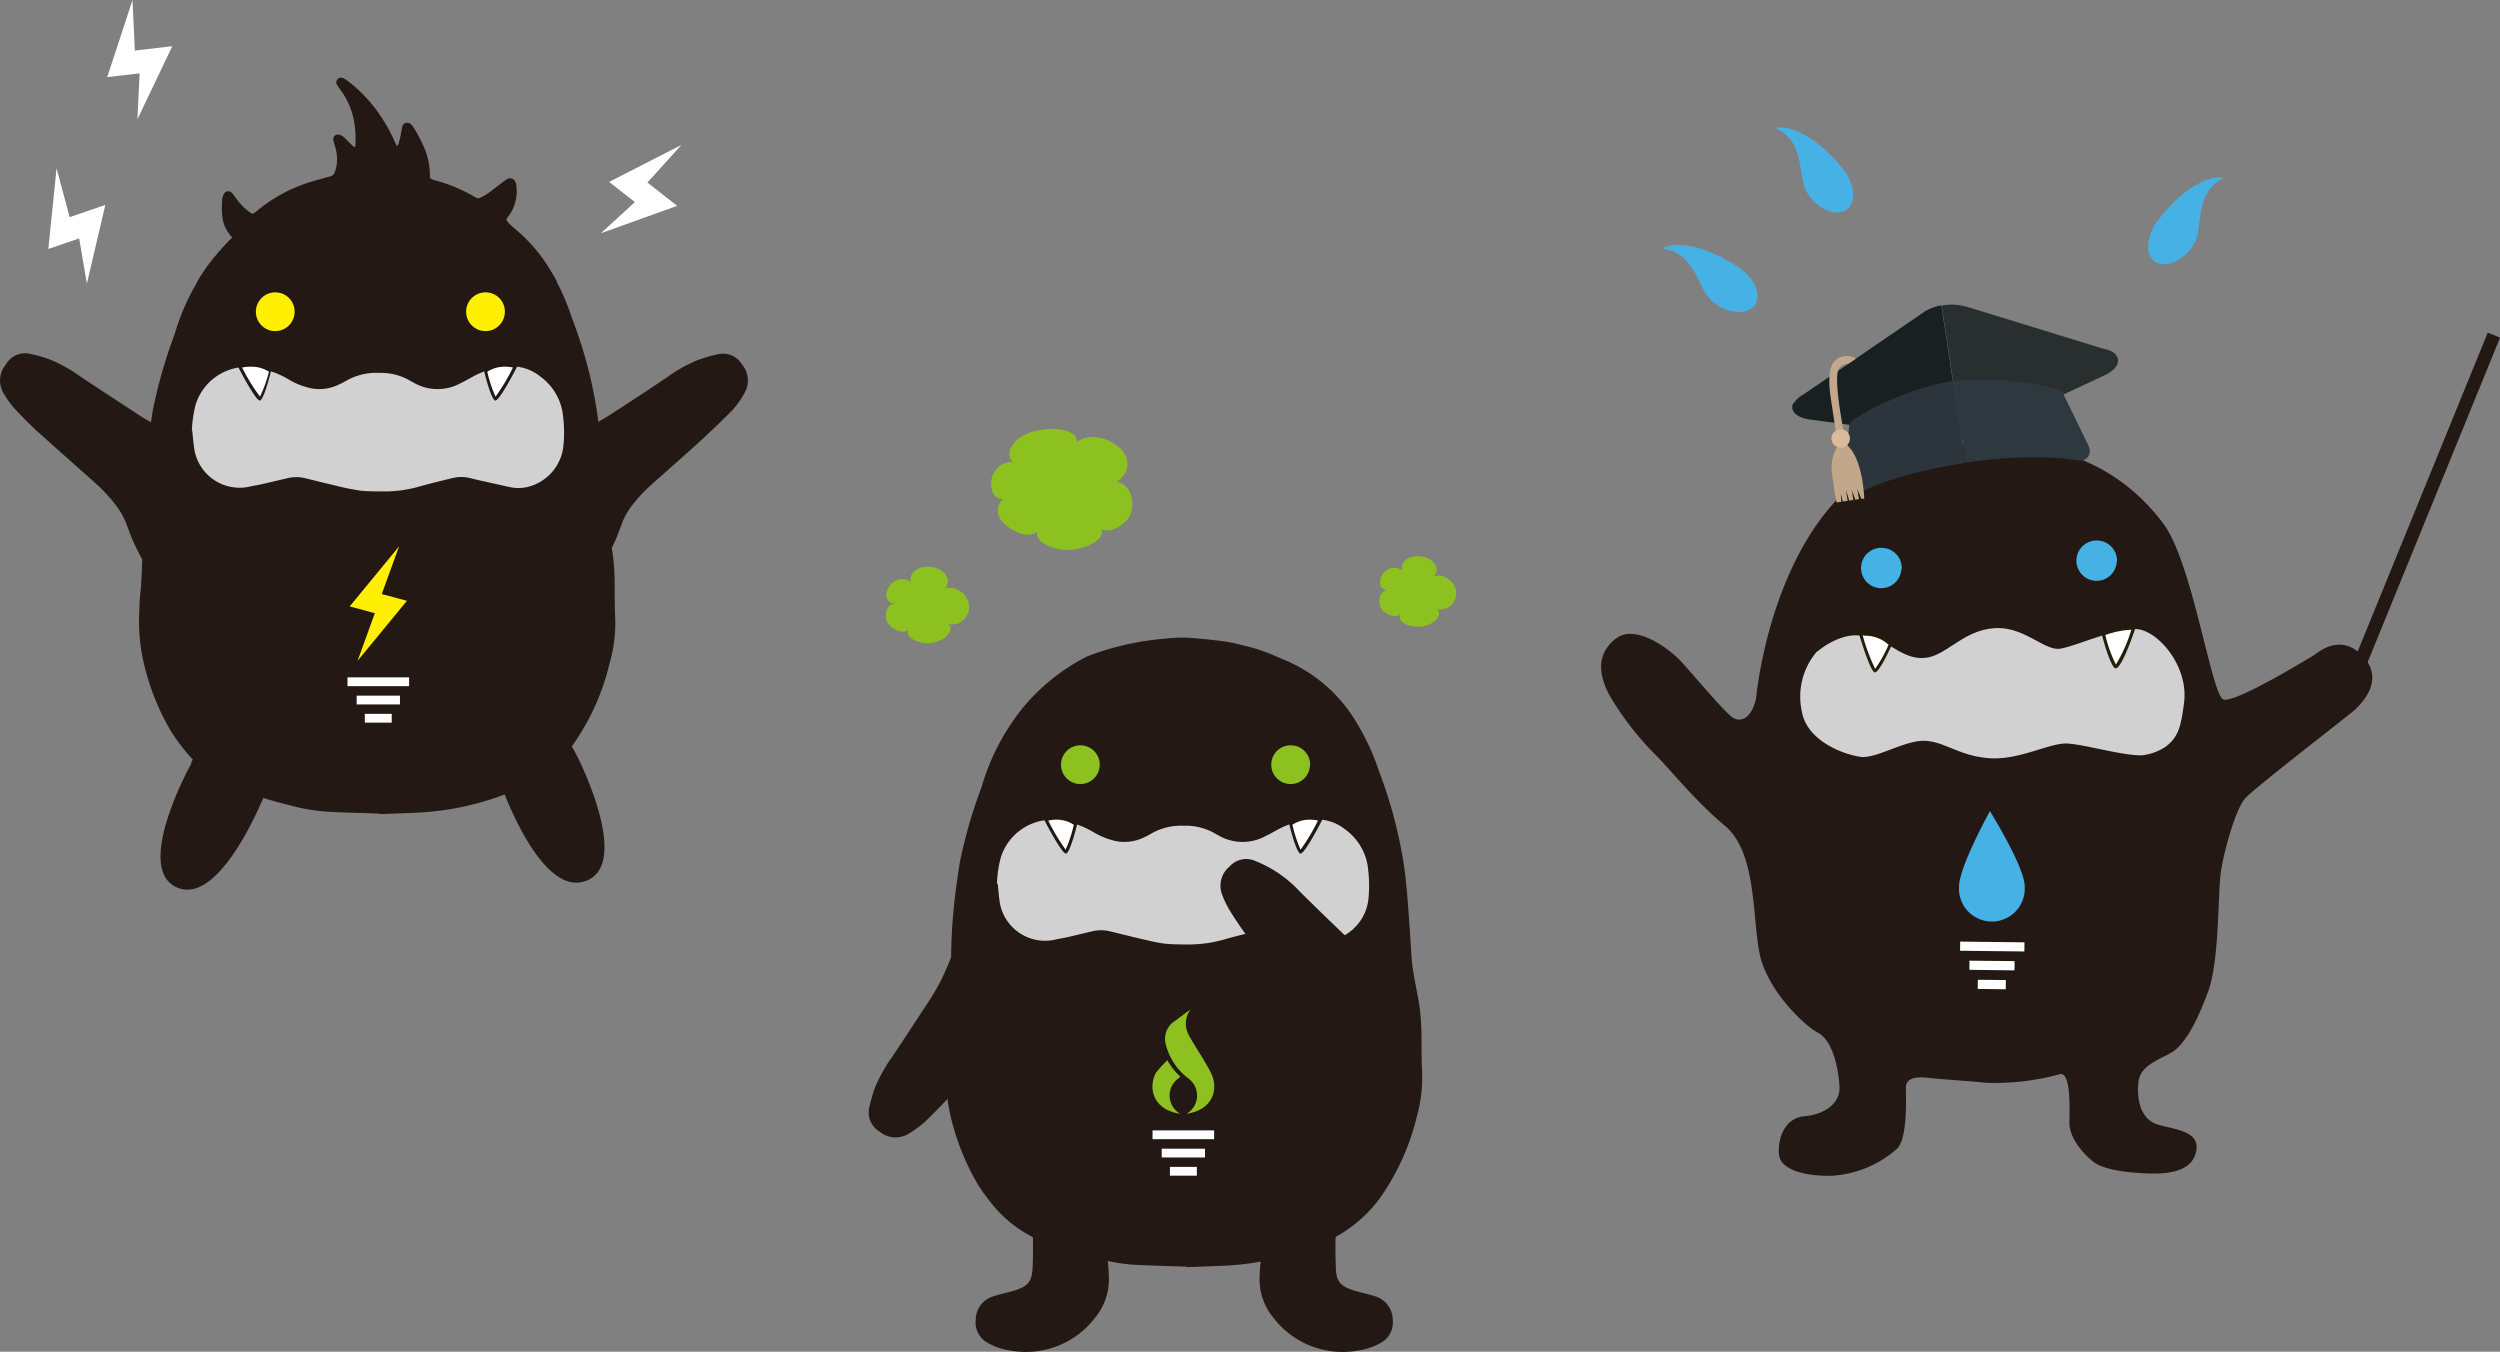 <svg xmlns="http://www.w3.org/2000/svg" viewBox="0 0 278.84 150.77"><rect x="0" y="0" width="278.84" height="150.77" fill="#808080" stroke="none"/><defs><style>.cls-1,.cls-6{fill:#231814;}.cls-1,.cls-4{fill-rule:evenodd;}.cls-2{fill:#ffef00;}.cls-3{fill:#fff;}.cls-4,.cls-7{fill:#d1d1d2;}.cls-5{fill:#211713;}.cls-8{fill:#46b1e5;}.cls-9{fill:#231d09;}.cls-10{fill:#182022;}.cls-11{fill:#292e2f;}.cls-12{fill:#2b353b;}.cls-13{fill:#2e383f;}.cls-14{fill:#c2a78a;}.cls-15{fill:#dabc9b;}.cls-16{fill:none;stroke:#231814;stroke-miterlimit:10;stroke-width:1.48px;}.cls-17{fill:#8dc120;}</style></defs><g id="レイヤー_2" data-name="レイヤー 2"><g id="レイヤー_1-2" data-name="レイヤー 1"><path class="cls-1" d="M21.32,85.06a19.65,19.65,0,0,1,2.35-3.36c.39-.46.8-.91,1.18-1.38a4.22,4.22,0,0,0,1-3.74,9.76,9.76,0,0,1-.19-1.32,6.56,6.56,0,0,1,0-1.33,2.92,2.92,0,0,1,2.56-2.58,4.23,4.23,0,0,1,1.33,0,10.12,10.12,0,0,1,5.38,2.72,4.11,4.11,0,0,1,1.34,3.35,4,4,0,0,1-2.2,3.47c-.31.17-.63.3-1,.47A56.29,56.29,0,0,0,29.78,88s-5,13.11-10,11,1.58-13.88,1.58-13.88"/><path class="cls-1" d="M65.34,98.25c-5.13,1.94-9.57-11-9.57-11-1-2.27-1.77-4.9-3.07-7.07-.37-.19-.69-.33-1-.51a4,4,0,0,1-2.06-3.55,4.18,4.18,0,0,1,1.47-3.31,10.2,10.2,0,0,1,5.48-2.5,4.25,4.25,0,0,1,1.33,0A2.94,2.94,0,0,1,60.39,73a6.58,6.58,0,0,1,0,1.33,9.76,9.76,0,0,1-.25,1.31A4.26,4.26,0,0,0,61,79.45c.37.48.76.94,1.13,1.42a20.14,20.14,0,0,1,2.23,3.45s6.16,12,1,13.93"/><path class="cls-1" d="M42.35,90.75c-2.19-.08-4.06-.12-5.92-.22a21.09,21.09,0,0,1-4.16-.73A47.67,47.67,0,0,1,26.45,88,13.84,13.84,0,0,1,20.86,84a23.81,23.81,0,0,1-1.7-2.29,26.81,26.81,0,0,1-3-7.25,20.69,20.69,0,0,1-.61-6.52c0-1.08.17-2.15.22-3.23.1-2.07.17-4.13.25-6.19s.08-4.33.25-6.49.45-4.17.77-6.24a53.52,53.52,0,0,1,2.44-8.51,24.94,24.94,0,0,1,4.77-9,22.42,22.42,0,0,1,7-5.55,31.53,31.53,0,0,1,8.87-2.05l1-.08a14.23,14.23,0,0,1,1.6,0c1.24.1,2.48.22,3.72.39a16.9,16.9,0,0,1,2.21.45,20.14,20.14,0,0,1,4.24,1.47A16.86,16.86,0,0,1,60.64,29a25.59,25.59,0,0,1,3.16,6.5,50,50,0,0,1,2.65,9.59c.48,2.6.75,7.44,1,11.17.13,2.16.81,4.31,1,6.47s.06,4,.16,6.08A15.75,15.75,0,0,1,68,73.94a26.28,26.28,0,0,1-4.24,9.33,15.46,15.46,0,0,1-6.61,5,31.65,31.65,0,0,1-10.59,2.37c-1.51.07-3,.12-4.2.16"/><path class="cls-1" d="M62.11,31.37c-.45-.78-.65-1.07-1.12-1.83a19.56,19.56,0,0,0-2.31-2.83c-.55-.63-1.32-1.18-1.89-1.79a3.07,3.07,0,0,1-.29-.34v-.16l.1-.15a4.67,4.67,0,0,0,1-3.52,1.25,1.25,0,0,0-.19-.59.64.64,0,0,0-.79-.22,5.91,5.91,0,0,0-.52.35c-.55.42-1.08.85-1.64,1.25a6.53,6.53,0,0,1-.85.5.51.51,0,0,1-.52,0l-.31-.17a16.92,16.92,0,0,0-4.22-1.74,3.4,3.4,0,0,1-.34-.12.36.36,0,0,1-.27-.32c0-.12,0-.24,0-.36a8.12,8.12,0,0,0-.61-2.79,15,15,0,0,0-1.21-2.31,1.86,1.86,0,0,0-.21-.28.65.65,0,0,0-.64-.25.59.59,0,0,0-.44.51A17.8,17.8,0,0,1,44.47,16a1,1,0,0,1-.12.23l-.08,0-.06,0A19,19,0,0,0,42,12.29,16.59,16.59,0,0,0,38.75,9a2.61,2.61,0,0,0-.54-.31.53.53,0,0,0-.57.16.48.48,0,0,0-.06.58c.17.28.36.55.55.82a8,8,0,0,1,1.21,2.59,10.4,10.4,0,0,1,.28,3.47l0,.08-.08,0a.83.83,0,0,1-.22-.14l-.89-.88a1.29,1.29,0,0,0-.62-.35.58.58,0,0,0-.26,0,.54.54,0,0,0-.37.63,6.09,6.09,0,0,0,.17.61,4.87,4.87,0,0,1,.19,2.21,3.9,3.9,0,0,1-.22.78.68.68,0,0,1-.45.41l-.43.12-1.56.44a17.36,17.36,0,0,0-6.22,3.3c-.49.41-.48.4-1,0-.14-.1-.27-.22-.41-.34a7.51,7.51,0,0,1-.94-1.09c-.14-.19-.28-.39-.43-.57a.55.55,0,0,0-.91.12,1.78,1.78,0,0,0-.2.68c0,.48-.06,1,0,1.44a3.83,3.83,0,0,0,.86,2.4l.06.1c0,.06.23.21.21.26a1.42,1.42,0,0,1-.25.24c-.92,1-1.08,1.19-2.08,2.34A24.38,24.38,0,0,0,22,31.41Z"/><path class="cls-2" d="M32.86,34.79a2.16,2.16,0,1,1-2.12-2.18,2.14,2.14,0,0,1,2.12,2.18"/><path class="cls-2" d="M56.31,34.79a2.16,2.16,0,1,1-2.12-2.18,2.14,2.14,0,0,1,2.12,2.18"/><polygon class="cls-2" points="45.39 67.01 42.58 66.26 44.51 60.94 39 67.64 41.81 68.39 39.88 73.71 45.39 67.01"/><rect class="cls-3" x="38.76" y="75.55" width="6.87" height="0.98"/><rect class="cls-3" x="39.78" y="77.59" width="4.83" height="0.98"/><rect class="cls-3" x="40.69" y="79.62" width="3" height="0.98"/><path class="cls-4" d="M21.4,48.06a13.72,13.72,0,0,1,.42-2.93A6,6,0,0,1,28.54,41a10.36,10.36,0,0,1,3.59,1.28,8.16,8.16,0,0,0,2.44,1,4.84,4.84,0,0,0,3.16-.36,7.29,7.29,0,0,0,.88-.45,6.73,6.73,0,0,1,3.67-.88,6.52,6.52,0,0,1,3.56.93l.26.14a5.33,5.33,0,0,0,5.27.08c.44-.21.87-.45,1.3-.69A9.1,9.1,0,0,1,56.4,40.9,5.12,5.12,0,0,1,60.27,42a6.23,6.23,0,0,1,2.55,4.58,14.83,14.83,0,0,1,0,3.33,5.28,5.28,0,0,1-4,4.41,4.58,4.58,0,0,1-2,0l-3.45-.77-1-.24a4.13,4.13,0,0,0-1.85,0c-1.31.32-2.61.63-3.91,1a13.85,13.85,0,0,1-3.89.5c-.85,0-1.71,0-2.55-.09a26.87,26.87,0,0,1-2.78-.57c-1.12-.25-2.23-.54-3.34-.81a4.15,4.15,0,0,0-2,0L29.23,54c-.51.11-1,.18-1.54.31a5.12,5.12,0,0,1-6-4.12c-.12-.71-.17-1.43-.25-2.14"/><path class="cls-3" d="M55.24,44.5a10.49,10.49,0,0,1-1.09-3.11,3.69,3.69,0,0,1,2.17-.67,4.8,4.8,0,0,1,1.16.15,16.08,16.08,0,0,1-2.24,3.63"/><path class="cls-5" d="M56.32,40.9h0a4.56,4.56,0,0,1,.89.09,20.68,20.68,0,0,1-1.94,3.25,14.28,14.28,0,0,1-.92-2.78,3.57,3.57,0,0,1,2-.56m0-.36a3.71,3.71,0,0,0-2.37.78s.77,3.25,1.26,3.36h0c.53,0,2.5-3.92,2.5-3.92a4.76,4.76,0,0,0-1.41-.22"/><path class="cls-3" d="M29.05,44.5a16.31,16.31,0,0,1-2.23-3.63A4.68,4.68,0,0,1,28,40.72a3.64,3.64,0,0,1,2.16.67,10.14,10.14,0,0,1-1.09,3.11"/><path class="cls-5" d="M28,40.9a3.64,3.64,0,0,1,2,.56A15.15,15.15,0,0,1,29,44.24a21.33,21.33,0,0,1-2-3.25,4.73,4.73,0,0,1,.9-.09m0-.36a4.78,4.78,0,0,0-1.42.22s2,3.92,2.5,3.92h0c.49-.11,1.26-3.36,1.26-3.36A3.69,3.69,0,0,0,28,40.54"/><path class="cls-1" d="M66.24,64.29a3.63,3.63,0,0,0,.48-.52,22.56,22.56,0,0,0,2.48-4.93,8.24,8.24,0,0,1,1.24-2.39A17.89,17.89,0,0,1,73,53.75c1.86-1.66,3.74-3.3,5.59-5,1.07-1,2.11-2,3.1-3A10.13,10.13,0,0,0,83,43.9a2.77,2.77,0,0,0-.24-3.25,2.45,2.45,0,0,0-2.62-1.15,17,17,0,0,0-2.29.65,16.23,16.23,0,0,0-3.4,1.9c-2,1.34-4,2.67-6.08,4a24,24,0,0,1-4.81,2.47,1.33,1.33,0,0,0-.33.21A2.56,2.56,0,0,0,63,50.13c.06.65.08,1.31.19,1.95.36,2.14.72,4.28,1.13,6.41a28.18,28.18,0,0,0,1.25,4.6,2.43,2.43,0,0,0,.72,1.2"/><path class="cls-1" d="M17.89,63.09a27.21,27.21,0,0,0,1.25-4.6c.42-2.13.78-4.27,1.13-6.41.11-.64.13-1.3.19-1.95a2.56,2.56,0,0,0-.27-1.41,1.11,1.11,0,0,0-.32-.21A24.1,24.1,0,0,1,15.05,46c-2-1.32-4.06-2.65-6.08-4a16.43,16.43,0,0,0-3.4-1.9,16.2,16.2,0,0,0-2.29-.65A2.45,2.45,0,0,0,.66,40.65,2.77,2.77,0,0,0,.42,43.9a10.68,10.68,0,0,0,1.35,1.83c1,1.05,2,2.07,3.09,3,1.85,1.68,3.73,3.32,5.6,5A18.34,18.34,0,0,1,13,56.45a8.52,8.52,0,0,1,1.25,2.39,22.38,22.38,0,0,0,2.47,4.94,5.26,5.26,0,0,0,.48.51,2.36,2.36,0,0,0,.72-1.2"/><polygon class="cls-3" points="6.31 18.77 5.39 27.77 8.83 26.59 9.69 31.64 11.75 22.85 7.77 24.22 6.31 18.77"/><polygon class="cls-3" points="76 16.17 67.94 20.29 70.81 22.54 67.03 26.01 75.53 22.96 72.21 20.36 76 16.17"/><polygon class="cls-3" points="14.78 0 11.96 8.6 15.57 8.18 15.33 13.29 19.22 5.15 15.04 5.64 14.78 0"/><path class="cls-6" d="M195.88,77.77s2.21-24.4,18.94-27.64,24.07,5,26.55,8.39c3.18,4.35,5.32,19.07,6.62,19.5s9.47-4.57,10-4.88,3-2.66,5.56.06-.32,5.38-.79,5.87-11.31,8.79-12.36,10-2.38,5.88-2.71,8.34-.14,9.72-1.4,13.17-2.66,6-4.12,6.83-3.45,1.47-3.65,3.23.1,4.25,2.28,4.83,4.55.8,4.16,2.9-2.64,2.58-5.11,2.52-5.13-.4-6.29-1.26-2.71-2.67-2.75-4.32c0-1.07.28-6.08-1.17-5.47a27.53,27.53,0,0,1-8.1.93c-1.5-.17-5-.38-6.43-.55s-2.56,0-2.54,1.17.19,5.67-1,6.75a12.07,12.07,0,0,1-7.26,3c-3.28.07-5.7-.78-5.88-2.3s.43-4.12,2.83-4.34,4-1.52,3.91-3.3-.67-5.08-2.38-6-5.72-4.85-6.54-8.88-.31-11.25-3.84-14.2-6.33-6.57-8-8.17a33.25,33.25,0,0,1-4.86-6.34c-.79-1.49-2-4.3.67-6.38,2.19-1.7,5.94,1.15,7.11,2.37s4.59,5.35,5.77,6.31,2.43-.14,2.78-2.13"/><path class="cls-7" d="M202.65,72.71s2.24-2,4.62-1.84c2.62.14,2.44.5,3.73,1.28s2.9,1.77,4.89.91,3.71-2.87,6.72-3,5.15,2.23,6.85,2.31c1.41.07,7-2.72,9.32-2.13s5.32,4.29,4.82,8.15c-.35,2.72-.65,3.79-2,4.86a5.89,5.89,0,0,1-2.79,1c-2.21,0-6.28-1.21-8.22-1.32s-5.29,1.85-8.64,1.64-5-1.84-7.24-1.94-5.39,2-7.17,1.79c-2.07-.29-6.08-1.86-6.59-5.16a7.7,7.7,0,0,1,1.73-6.62"/><rect class="cls-3" x="221.69" y="101.98" width="1.02" height="7.17" transform="translate(114.17 326.58) rotate(-89.36)"/><polygon class="cls-3" points="224.69 108.23 219.66 108.17 219.66 107.15 224.7 107.2 224.69 108.23"/><polygon class="cls-3" points="223.71 110.34 220.59 110.3 220.6 109.28 223.73 109.31 223.71 110.34"/><path class="cls-8" d="M212.07,63.49A2.25,2.25,0,1,1,210,61.11a2.25,2.25,0,0,1,2.11,2.38"/><path class="cls-8" d="M236.09,62.67A2.25,2.25,0,1,1,234,60.29a2.25,2.25,0,0,1,2.12,2.38"/><path class="cls-3" d="M209.13,74.9a16.71,16.71,0,0,1-1.61-4.16h.39a4,4,0,0,1,2.94,1.18,10.9,10.9,0,0,1-1.72,3"/><path class="cls-9" d="M207.91,70.91a3.81,3.81,0,0,1,2.73,1,14.49,14.49,0,0,1-1.49,2.69,20.83,20.83,0,0,1-1.39-3.73h.15m0-.36a4.4,4.4,0,0,0-.62,0s1.3,4.49,1.83,4.49h0c.53,0,1.94-3.2,1.94-3.2a4,4,0,0,0-3.15-1.33"/><path class="cls-3" d="M236,74.37a13.16,13.16,0,0,1-1.36-3.64,10,10,0,0,1,3.37-.68c-.78,2.34-1.68,4.29-2,4.32"/><path class="cls-9" d="M237.72,70.24A16.55,16.55,0,0,1,236,74.12a14.63,14.63,0,0,1-1.18-3.29,9.76,9.76,0,0,1,2.91-.59m.51-.38Zm0,0a10.56,10.56,0,0,0-3.84.78s.77,3.12,1.43,3.84l.14.07c.74,0,2.27-4.69,2.27-4.69"/><path class="cls-8" d="M225.82,98.77a3.67,3.67,0,1,1-7.32.18c-.05-2.16,3.45-8.48,3.45-8.48s3.81,6.14,3.87,8.3"/><path class="cls-10" d="M214.54,34.86l-.25.15-13.16,9a2.58,2.58,0,0,0-1,.9L200,45c-.4.86.44,1.61,1.9,1.8l14.24,1.91a5.13,5.13,0,0,1,.59.12,5.65,5.65,0,0,0,2.07.1l-2.27-14.87a5.43,5.43,0,0,0-2,.77"/><path class="cls-11" d="M236,39.55l-.08-.08a2.5,2.5,0,0,0-1.25-.55l-15.25-4.69-.29-.07a5.66,5.66,0,0,0-2.57-.07L218.84,49a5.78,5.78,0,0,0,2.35-.78c.16-.1.34-.19.52-.28l13-6.07c1.34-.62,1.91-1.58,1.27-2.28"/><path class="cls-12" d="M217.59,42.53c-4.85.74-11.06,4-11.32,4.77L205.61,54c-.15.88.52,1.65,1.7,1,0,0,3.64-2.1,11.58-3.31l.34-.05-1.38-9.09-.26,0"/><path class="cls-13" d="M232.93,49.69l-2.92-6c-.44-.58-7.32-1.84-12.16-1.19l1.39,9.09c7.73-1.14,12.34-.26,12.34-.26,1.43.26,1.74-.91,1.35-1.63"/><path class="cls-14" d="M207,40a1.9,1.9,0,0,0-2.32.21c-.89.85-.65,3.07-.49,4.16s.66,4.3.66,4.3l.87-.13s-1.37-6.64-.56-7.51a1.31,1.31,0,0,1,1-.46Z"/><path class="cls-14" d="M205,49.71a4.27,4.27,0,0,0-.66,3,30.65,30.65,0,0,0,.51,3.34l.53-.08-.1-1.18s.2,1.2.32,1.15a2.35,2.35,0,0,1,.48-.07l-.2-1.28.38,1.25.45-.07-.18-1.17.4,1.14.41-.07-.18-1.17.44,1.13.33,0s-.1-4.53-2-6.06Z"/><path class="cls-15" d="M204.29,49.09a1,1,0,0,1,.87-1.18,1,1,0,0,1,.32,2,1,1,0,0,1-1.19-.86"/><line class="cls-16" x1="263.16" y1="74.15" x2="278.16" y2="37.38"/><path class="cls-8" d="M193.9,29.8c1.8,1.2,2.6,3.12,1.84,4.21s-2.87,1.07-4.58-.25c-1.27-1-1.5-2.6-2.66-4.14a4.25,4.25,0,0,0-3.06-1.89c1.58-1,5-.2,8.46,2.07"/><path class="cls-8" d="M205.52,18.79c1.36,1.67,1.56,3.74.5,4.56s-3.05.16-4.29-1.6c-.93-1.32-.66-2.93-1.31-4.74a4.24,4.24,0,0,0-2.36-2.72c1.8-.47,4.87,1.31,7.46,4.5"/><path class="cls-8" d="M240.68,24.59c-1.3,1.71-1.43,3.79-.36,4.57s3.06.07,4.25-1.73c.88-1.34.56-2.95,1.15-4.78A4.22,4.22,0,0,1,248,19.86c-1.82-.42-4.83,1.46-7.32,4.73"/><path class="cls-1" d="M132.35,141.28c-2.2-.08-4.07-.12-5.93-.22a21.09,21.09,0,0,1-4.16-.73,48.76,48.76,0,0,1-5.81-1.79,13.81,13.81,0,0,1-5.6-4,25.12,25.12,0,0,1-1.7-2.29,27.27,27.27,0,0,1-3-7.25,20.69,20.69,0,0,1-.61-6.52c0-1.08.17-2.16.22-3.24q.15-3.09.25-6.19c.08-2.16.08-4.33.25-6.48s.45-4.17.77-6.24a53.22,53.22,0,0,1,2.44-8.51,25.13,25.13,0,0,1,4.77-9.06,22.53,22.53,0,0,1,7-5.54,31.19,31.19,0,0,1,8.87-2,9.45,9.45,0,0,1,1-.08,14.06,14.06,0,0,1,1.59,0c1.24.1,2.48.22,3.72.38a18.68,18.68,0,0,1,2.21.46,20.14,20.14,0,0,1,4.24,1.47,16.81,16.81,0,0,1,7.8,6.15A26.06,26.06,0,0,1,153.8,86a50.87,50.87,0,0,1,2.64,9.6c.49,2.6.75,7.44,1,11.17.14,2.15.81,4.31,1,6.47s.06,4,.16,6.08a16,16,0,0,1-.56,5.16,26.43,26.43,0,0,1-4.25,9.32,15.4,15.4,0,0,1-6.61,5,31.65,31.65,0,0,1-10.59,2.37c-1.51.07-3,.11-4.19.16"/><path class="cls-17" d="M122.66,85.32a2.16,2.16,0,1,1-2.13-2.19,2.16,2.16,0,0,1,2.13,2.19"/><path class="cls-17" d="M146.11,85.32A2.16,2.16,0,1,1,144,83.13a2.16,2.16,0,0,1,2.13,2.19"/><rect class="cls-3" x="128.55" y="126.08" width="6.87" height="0.98"/><rect class="cls-3" x="129.57" y="128.12" width="4.83" height="0.98"/><rect class="cls-3" x="130.49" y="130.15" width="3" height="0.98"/><path class="cls-1" d="M149.19,133.77a60.65,60.65,0,0,0-.2,7.49c0,1.65.48,2.19,2.06,2.69.52.16,1,.27,1.57.41.34.1.68.18,1,.31a2.74,2.74,0,0,1,1.72,2.54,2.58,2.58,0,0,1-1.42,2.61,7,7,0,0,1-2.43.81,9.69,9.69,0,0,1-9.43-3.62,6.7,6.7,0,0,1-1.57-4.51,19.23,19.23,0,0,1,.52-4.07c.13-.59.28-1.18.4-1.77a4.25,4.25,0,0,0-.86-3.77,9,9,0,0,1-.79-1.08,6.68,6.68,0,0,1-.61-1.19,2.92,2.92,0,0,1,1.07-3.47,4.14,4.14,0,0,1,1.18-.61,10.25,10.25,0,0,1,6-.1,4.13,4.13,0,0,1,2.74,2.35,4,4,0,0,1-.32,4.09c-.2.29-.43.56-.67.89"/><path class="cls-1" d="M114.35,132.88a4,4,0,0,1-.32-4.09,4.13,4.13,0,0,1,2.74-2.35,10.25,10.25,0,0,1,6,.1,4.14,4.14,0,0,1,1.18.61,2.91,2.91,0,0,1,1.07,3.47,6.68,6.68,0,0,1-.61,1.19,9,9,0,0,1-.79,1.08,4.25,4.25,0,0,0-.86,3.77c.12.59.27,1.18.4,1.77a18.6,18.6,0,0,1,.52,4.07,6.7,6.7,0,0,1-1.57,4.51,9.69,9.69,0,0,1-9.43,3.62,7,7,0,0,1-2.43-.81,2.58,2.58,0,0,1-1.42-2.61,2.74,2.74,0,0,1,1.72-2.54,9,9,0,0,1,1-.3c.52-.15,1-.26,1.57-.42,1.58-.5,2-1,2.06-2.69a60.65,60.65,0,0,0-.2-7.49c-.24-.33-.47-.6-.67-.89"/><path class="cls-4" d="M111.2,98.58a12.48,12.48,0,0,1,.42-2.92,6,6,0,0,1,6.72-4.15,10.18,10.18,0,0,1,3.58,1.28,8.54,8.54,0,0,0,2.44,1,4.94,4.94,0,0,0,3.17-.36,8.93,8.93,0,0,0,.87-.45,6.73,6.73,0,0,1,3.67-.88,6.52,6.52,0,0,1,3.56.93l.26.14a5.35,5.35,0,0,0,5.27.08c.44-.21.87-.45,1.3-.69a9.19,9.19,0,0,1,3.73-1.13,5.1,5.1,0,0,1,3.87,1.1,6.22,6.22,0,0,1,2.55,4.58,14.84,14.84,0,0,1,0,3.33,5.29,5.29,0,0,1-4,4.41,4.53,4.53,0,0,1-2,0l-3.46-.77-1.05-.24a4.13,4.13,0,0,0-1.85,0c-1.31.31-2.61.62-3.91,1a14.1,14.1,0,0,1-3.88.5c-.85,0-1.71,0-2.55-.09s-1.87-.36-2.79-.57c-1.12-.26-2.23-.54-3.34-.81a4.15,4.15,0,0,0-1.95,0l-2.77.66c-.51.11-1,.18-1.54.31a5.13,5.13,0,0,1-6-4.12c-.11-.71-.16-1.43-.24-2.15"/><path class="cls-3" d="M145,95a10.67,10.67,0,0,1-1.09-3.11,3.67,3.67,0,0,1,2.17-.68,4.7,4.7,0,0,1,1.16.16A16.34,16.34,0,0,1,145,95"/><path class="cls-5" d="M146.11,91.42h0a4.58,4.58,0,0,1,.89.1,21.18,21.18,0,0,1-1.94,3.25,15.15,15.15,0,0,1-.91-2.78,3.51,3.51,0,0,1,2-.57m0-.36a3.71,3.71,0,0,0-2.37.79s.77,3.25,1.27,3.36h0c.53,0,2.5-3.92,2.5-3.92a4.87,4.87,0,0,0-1.42-.23"/><path class="cls-3" d="M118.85,95a16.21,16.21,0,0,1-2.24-3.63,4.7,4.7,0,0,1,1.16-.16,3.7,3.7,0,0,1,2.17.68A10.73,10.73,0,0,1,118.85,95"/><path class="cls-5" d="M117.77,91.42a3.51,3.51,0,0,1,2,.57,15.15,15.15,0,0,1-.91,2.78,21.18,21.18,0,0,1-1.94-3.25,4.58,4.58,0,0,1,.89-.1m0-.36a4.87,4.87,0,0,0-1.42.23s2,3.92,2.5,3.92h0c.5-.11,1.27-3.36,1.27-3.36a3.71,3.71,0,0,0-2.37-.79"/><path class="cls-1" d="M153.85,107.49a16.87,16.87,0,0,1-3.57-2.9c-1.76-1.67-3.49-3.36-5.22-5.06A13.64,13.64,0,0,0,139.94,96a2.47,2.47,0,0,0-2.79.64,2.78,2.78,0,0,0-.84,3.15,10.73,10.73,0,0,0,1,2c.77,1.22,1.6,2.41,2.47,3.57,1.5,2,3,4,4.56,5.94a18,18,0,0,1,2,3.12,8.29,8.29,0,0,1,.78,2.58"/><path class="cls-1" d="M120.56,109a28.18,28.18,0,0,0-4.6-1.25c-2.13-.42-4.27-.78-6.41-1.14-.64-.11-1.3-.14-1.94-.19a2.66,2.66,0,0,0-1.42.26,2.37,2.37,0,0,0-.21.33,23.55,23.55,0,0,1-2.48,4.81c-1.31,2-2.65,4.06-4,6.07a17.18,17.18,0,0,0-1.9,3.4,18.15,18.15,0,0,0-.66,2.29,2.46,2.46,0,0,0,1.15,2.62,2.78,2.78,0,0,0,3.26.25,12.11,12.11,0,0,0,1.83-1.34q1.57-1.5,3-3.1c1.69-1.84,3.33-3.72,5-5.58a17.82,17.82,0,0,1,2.7-2.51,8.27,8.27,0,0,1,2.39-1.25,22.34,22.34,0,0,0,4.94-2.46,4.32,4.32,0,0,0,.52-.48,2.39,2.39,0,0,0-1.2-.73"/><path class="cls-17" d="M132.77,112.6a2.7,2.7,0,0,0-.21,2.8c.64,1.19,1.89,3,2.53,4.32.84,1.75.22,4.07-2.76,4.51a2.35,2.35,0,0,0,.3-3.88,6.83,6.83,0,0,1-2.65-4.07,2.35,2.35,0,0,1,1.14-2.45c.29-.24,1.65-1.23,1.65-1.23"/><path class="cls-17" d="M130.21,118.26a9.84,9.84,0,0,0-1.32,1.46c-.85,1.74-.23,4.07,2.75,4.51a2.35,2.35,0,0,1-.3-3.88l.32-.26a7,7,0,0,1-1.45-1.83"/><path class="cls-17" d="M113.14,51.67c-1.34-1-.11-2.84,1.85-3.46,2.46-.76,5.26-.3,5.13,1.11,1.59-1.27,4.18-.2,5.1,1a2.21,2.21,0,0,1-.69,3.4c1.47.25,2.11,2,1.6,3.55-.45,1.32-2.59,2.37-3.34,1.68.62,1.15-1.4,2.15-3.25,2.38-1.6.2-4.23-.79-3.84-2-1.31.88-3.23-.34-4-1.25a1.73,1.73,0,0,1,.25-2.47c-1,.29-1.55-1-1.37-2.09.3-1.75,2.09-2.21,2.56-1.89"/><path class="cls-17" d="M154.76,65.84c-1.19-.13-1-1.63-.14-2.21a1.5,1.5,0,0,1,1.81,0c-.31-.7.49-1.73,2-1.58s2.26,1.44,1.5,2.2a2.09,2.09,0,0,1,2.4,1.38,1.79,1.79,0,0,1-2.11,2.31c.8.48-.15,1.72-1.56,1.93s-2.88-.52-2.49-1.34c-.56.54-2-.14-2.24-.94s.08-1.78.84-1.75"/><path class="cls-17" d="M99.77,67.32c-1.29-.14-1.08-1.76-.15-2.38a1.6,1.6,0,0,1,2,0c-.34-.76.53-1.88,2.15-1.72s2.45,1.56,1.62,2.39a2.26,2.26,0,0,1,2.6,1.48,1.94,1.94,0,0,1-2.28,2.51c.87.51-.17,1.86-1.69,2.09s-3.12-.57-2.7-1.45c-.61.58-2.12-.16-2.42-1s.08-1.92.91-1.89"/></g></g></svg>